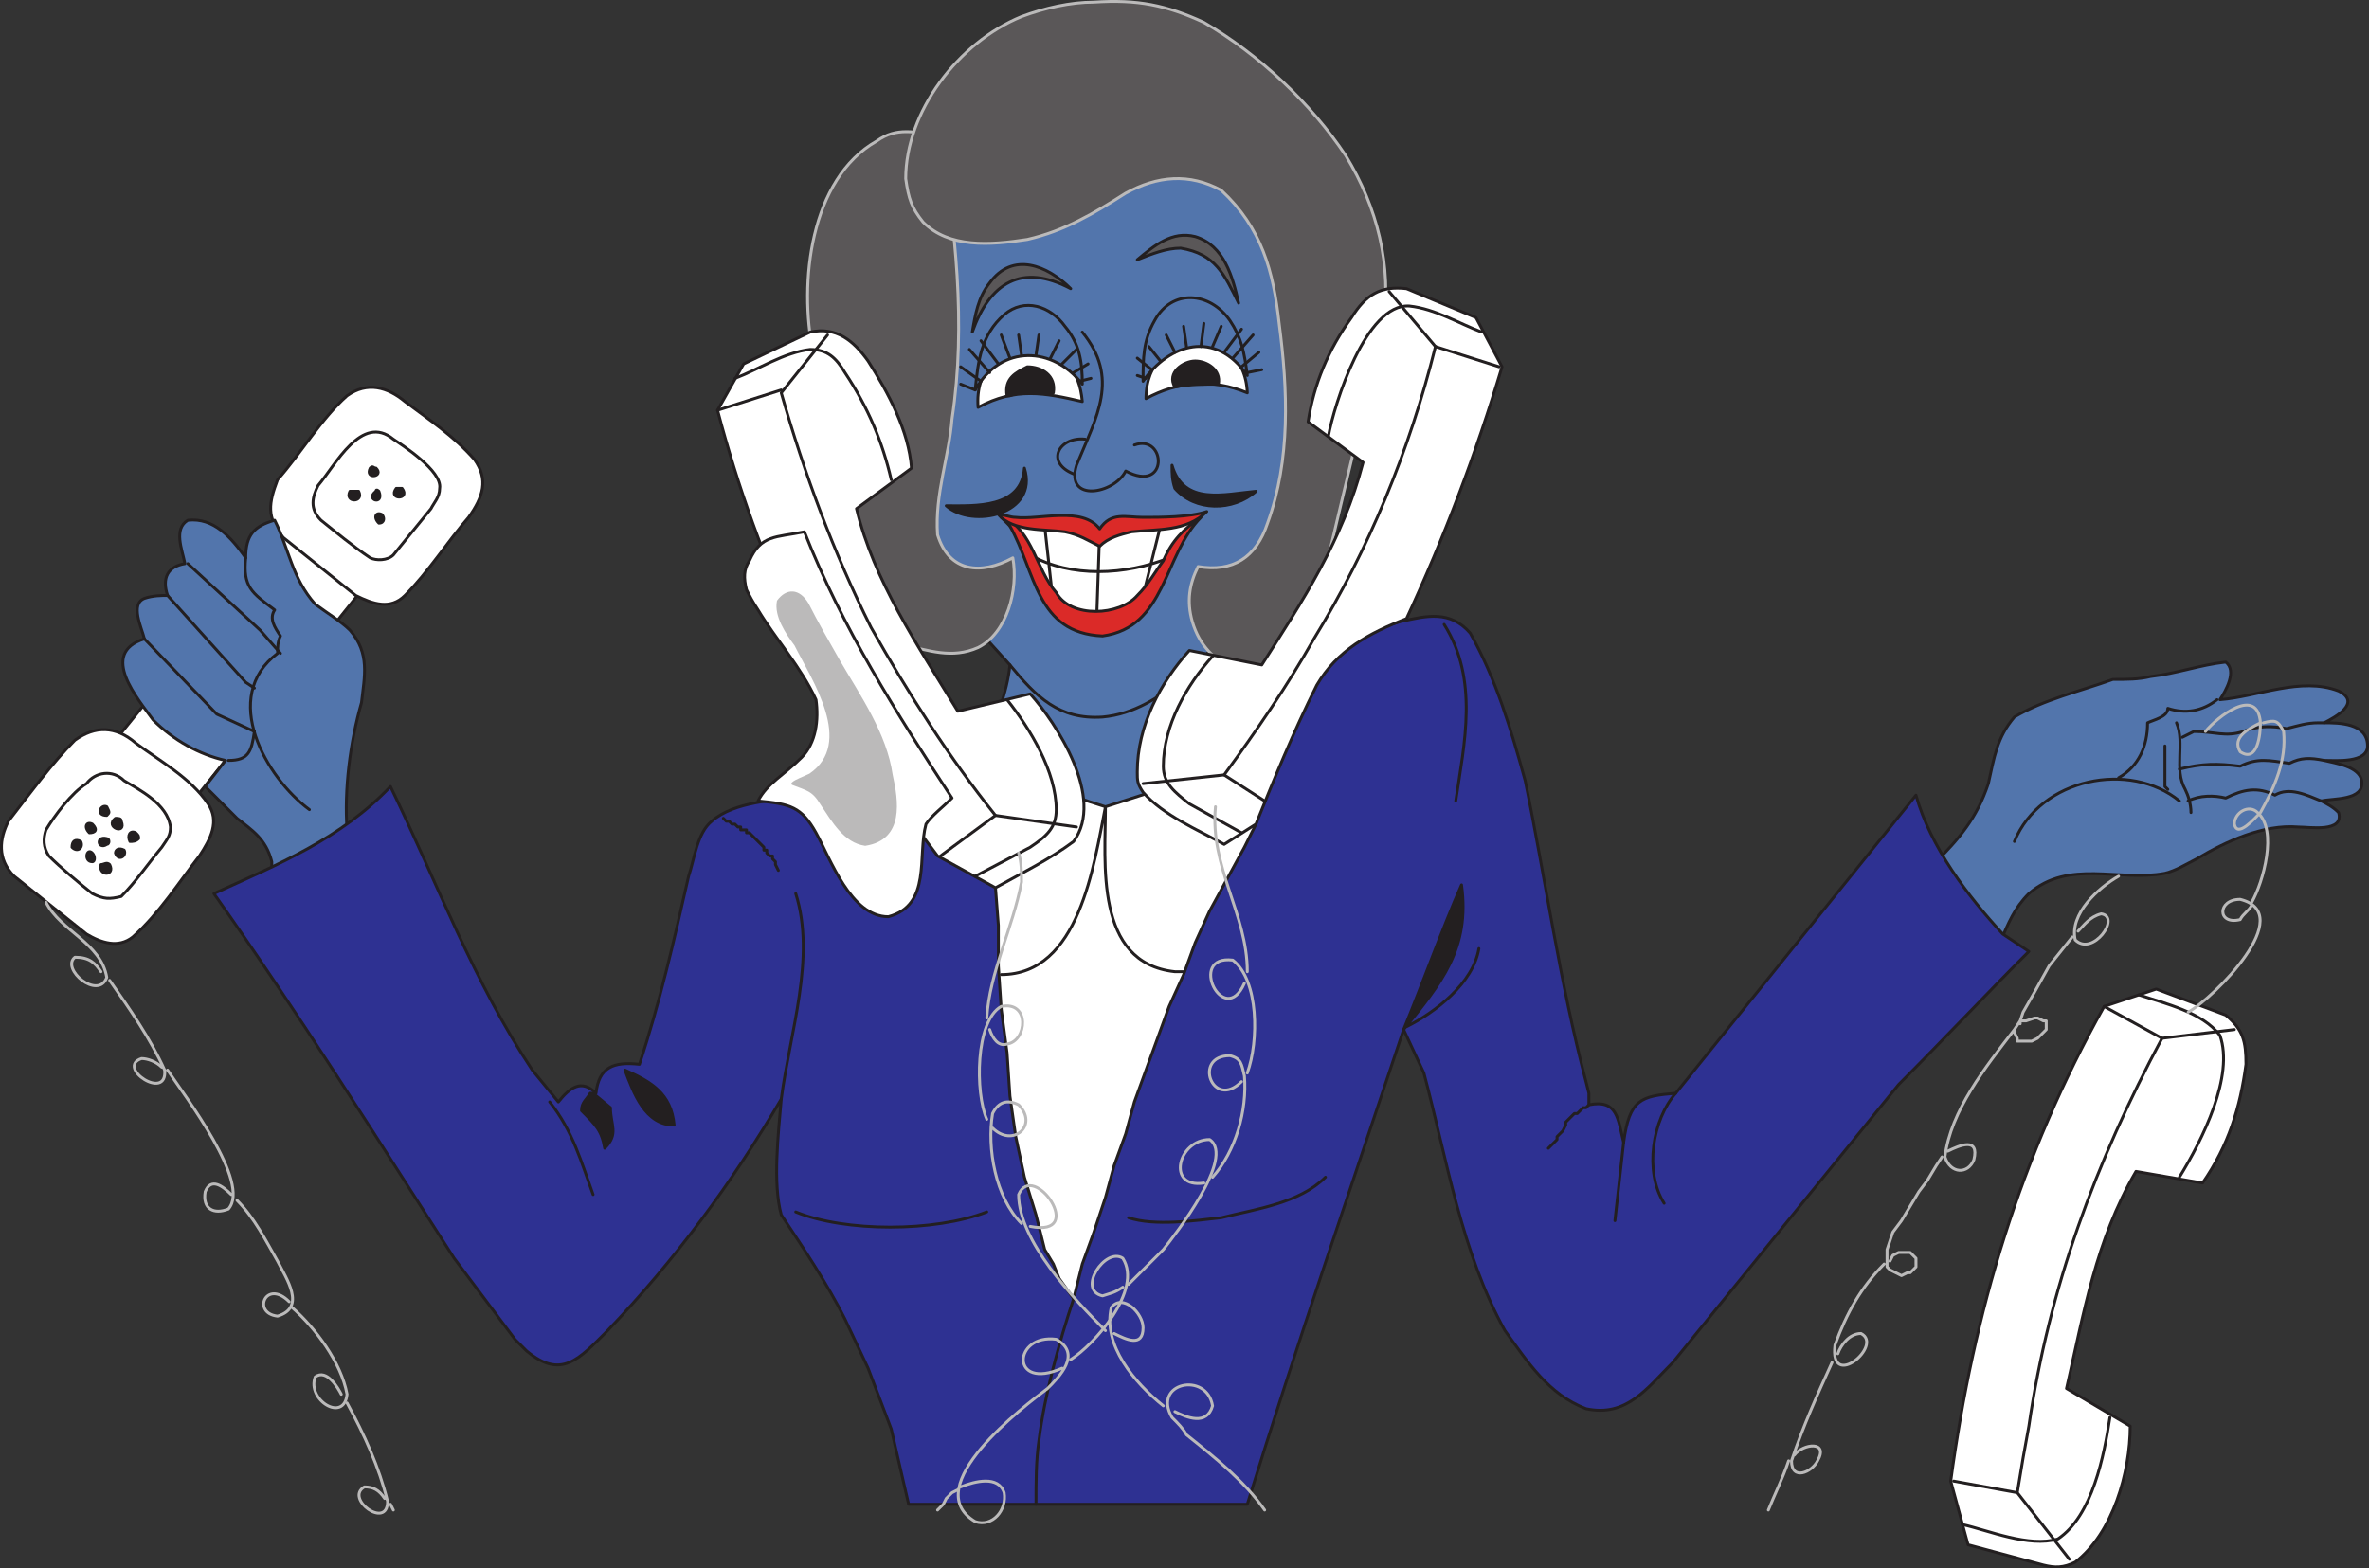 <svg xmlns="http://www.w3.org/2000/svg" width="613.789" height="406.419"><rect width="100%" height="100%" fill="#333333" stroke="none"/><path fill="#fff" fill-rule="evenodd" d="m80.914 128.808 19.5 15.75-60 75-20.25-15.75 60.75-75"/><path fill="none" stroke="#231f20" stroke-linecap="round" stroke-linejoin="round" stroke-miterlimit="10" stroke-width=".75" d="m80.914 128.808 19.5 15.75-60 75-20.25-15.75zm0 0"/><path fill="#fff" fill-rule="evenodd" d="M35.164 192.558c6 4.5 14.25 9 18.75 15.75 3 4.5.75 9-2.25 13.5-5.25 6.75-10.5 15-17.25 21-3.75 3-8.25 1.5-12-.75l-18.75-15c-4.5-4.5-3.75-9.75-1.5-14.25 5.25-6.75 11.25-15 17.25-21 5.25-3.75 10.5-3.75 15.75.75"/><path fill="none" stroke="#231f20" stroke-linecap="round" stroke-linejoin="round" stroke-miterlimit="10" stroke-width=".75" d="M35.164 192.558c6 4.5 14.25 9 18.75 15.75 3 4.5.75 9-2.25 13.5-5.25 6.75-10.5 15-17.25 21-3.75 3-8.25 1.5-12-.75l-18.75-15c-4.5-4.5-3.75-9.75-1.5-14.25 5.25-6.75 11.25-15 17.25-21 5.25-3.75 10.5-3.75 15.75.75zm0 0"/><path fill="#fff" fill-rule="evenodd" d="M104.914 104.058c6 4.5 12.75 9 18 15 3.75 5.25 2.25 9.75-1.5 15-5.25 6-10.5 14.25-16.5 20.25-3.75 3.75-8.25 2.25-12.75 0l-18.75-15c-4.5-5.25-3.75-9-1.5-15 6-6.75 11.25-15.75 18-21.75 5.25-3.75 10.5-2.25 15 1.5"/><path fill="none" stroke="#231f20" stroke-linecap="round" stroke-linejoin="round" stroke-miterlimit="10" stroke-width=".75" d="M104.914 104.058c6 4.5 12.75 9 18 15 3.75 5.25 2.25 9.75-1.5 15-5.25 6-10.5 14.25-16.5 20.25-3.75 3.75-8.25 2.25-12.75 0l-18.75-15c-4.5-5.25-3.75-9-1.5-15 6-6.75 11.25-15.75 18-21.75 5.25-3.75 10.5-2.25 15 1.5zm0 0"/><path fill="#fff" fill-rule="evenodd" d="M101.914 113.808c2.25 1.5 12.75 8.25 12 12.75 0 2.25-1.5 3.75-2.25 5.25-3 3.75-6.75 8.25-9.75 12-1.5 1.5-4.5 1.5-6 .75-4.5-3-9-6.75-12.75-9.75-3-3-2.25-6-.75-9 4.5-5.25 11.25-18.75 19.5-12"/><path fill="none" stroke="#231f20" stroke-linecap="round" stroke-linejoin="round" stroke-miterlimit="10" stroke-width=".75" d="M101.914 113.808c2.25 1.5 12.75 8.25 12 12.75 0 2.25-1.5 3.75-2.25 5.25-3 3.75-6.75 8.25-9.75 12-1.5 1.5-4.5 1.5-6 .75-4.5-3-9-6.75-12.75-9.75-3-3-2.25-6-.75-9 4.5-5.25 11.25-18.75 19.5-12zm0 0"/><path fill="#fff" fill-rule="evenodd" d="M32.164 202.308c3.75 2.25 11.25 6 12 12 0 2.25-.75 3-2.25 5.25-3.75 4.5-6.75 9-10.5 12.75-3 .75-4.5.75-7.5-.75-3.75-3-8.25-6.75-11.25-9.75-1.5-2.25-1.5-4.5-.75-6.75 2.25-3.75 6.75-9.75 10.5-12 2.25-3 6.75-3.75 9.75-.75"/><path fill="none" stroke="#231f20" stroke-linecap="round" stroke-linejoin="round" stroke-miterlimit="10" stroke-width=".75" d="M32.164 202.308c3.75 2.25 11.25 6 12 12 0 2.25-.75 3-2.25 5.25-3.75 4.5-6.75 9-10.5 12.75-3 .75-4.5.75-7.5-.75-3.75-3-8.25-6.75-11.25-9.75-1.5-2.25-1.5-4.5-.75-6.75 2.25-3.75 6.75-9.75 10.5-12 2.25-3 6.75-3.75 9.75-.75zm0 0"/><path fill="#231f20" fill-rule="evenodd" d="M27.664 209.058c.75 1.5.75 1.5 0 2.25-3 0-1.5-3 0-2.25"/><path fill="none" stroke="#231f20" stroke-linecap="round" stroke-linejoin="round" stroke-miterlimit="10" stroke-width=".75" d="M27.664 209.058c.75 1.5.75 1.5 0 2.25-3 0-1.5-3 0-2.25zm0 0"/><path fill="#231f20" fill-rule="evenodd" d="M28.414 224.058c1.5 3-3 3-2.25 0 .75 0 1.5-.75 2.25 0"/><path fill="none" stroke="#231f20" stroke-linecap="round" stroke-linejoin="round" stroke-miterlimit="10" stroke-width=".75" d="M28.414 224.058c1.5 3-3 3-2.25 0 .75 0 1.5-.75 2.25 0zm0 0"/><path fill="#231f20" fill-rule="evenodd" d="M20.914 218.058c.75 1.5-.75 3-2.25 1.5 0-1.5.75-2.25 2.25-1.5"/><path fill="none" stroke="#231f20" stroke-linecap="round" stroke-linejoin="round" stroke-miterlimit="10" stroke-width=".75" d="M20.914 218.058c.75 1.5-.75 3-2.25 1.5 0-1.5.75-2.25 2.25-1.5zm0 0"/><path fill="#231f20" fill-rule="evenodd" d="M23.914 221.058c.75.75.75 2.25 0 2.25-2.25 0-1.5-3.75 0-2.25"/><path fill="none" stroke="#231f20" stroke-linecap="round" stroke-linejoin="round" stroke-miterlimit="10" stroke-width=".75" d="M23.914 221.058c.75.75.75 2.25 0 2.25-2.25 0-1.5-3.75 0-2.25zm0 0"/><path fill="#231f20" fill-rule="evenodd" d="M27.664 217.308c.75 0 .75 1.5 0 1.5-2.25 1.5-3-2.25 0-1.5"/><path fill="none" stroke="#231f20" stroke-linecap="round" stroke-linejoin="round" stroke-miterlimit="10" stroke-width=".75" d="M27.664 217.308c.75 0 .75 1.5 0 1.5-2.25 1.5-3-2.25 0-1.5zm0 0"/><path fill="#231f20" fill-rule="evenodd" d="M31.414 212.808c1.5 3.75-4.5 1.5-1.5-.75.75 0 1.5 0 1.5.75"/><path fill="none" stroke="#231f20" stroke-linecap="round" stroke-linejoin="round" stroke-miterlimit="10" stroke-width=".75" d="M31.414 212.808c1.5 3.75-4.5 1.5-1.5-.75.75 0 1.5 0 1.5.75zm0 0"/><path fill="#231f20" fill-rule="evenodd" d="M35.164 215.808c.75.75.75.75.75 1.5-.75.75-1.5.75-2.25.75-.75-1.5 0-3 1.5-2.25"/><path fill="none" stroke="#231f20" stroke-linecap="round" stroke-linejoin="round" stroke-miterlimit="10" stroke-width=".75" d="M35.164 215.808c.75.75.75.75.75 1.5-.75.75-1.5.75-2.25.75-.75-1.5 0-3 1.5-2.25zm0 0"/><path fill="#231f20" fill-rule="evenodd" d="M32.164 220.308c.75 1.5-1.5 3-2.25.75 0-.75.75-1.5 2.25-.75"/><path fill="none" stroke="#231f20" stroke-linecap="round" stroke-linejoin="round" stroke-miterlimit="10" stroke-width=".75" d="M32.164 220.308c.75 1.5-1.5 3-2.25.75 0-.75.75-1.5 2.25-.75zm0 0"/><path fill="#231f20" fill-rule="evenodd" d="M23.914 213.558c1.5 1.5.75 2.25-.75 2.25-1.5-1.5-.75-3 .75-2.25"/><path fill="none" stroke="#231f20" stroke-linecap="round" stroke-linejoin="round" stroke-miterlimit="10" stroke-width=".75" d="M23.914 213.558c1.5 1.5.75 2.25-.75 2.25-1.5-1.5-.75-3 .75-2.25zm0 0"/><path fill="#231f20" fill-rule="evenodd" d="M97.414 121.308c2.25 2.25-3 3-1.5 0 .75-.75.75 0 1.5 0"/><path fill="none" stroke="#231f20" stroke-linecap="round" stroke-linejoin="round" stroke-miterlimit="10" stroke-width=".75" d="M97.414 121.308c2.25 2.25-3 3-1.5 0 .75-.75.75 0 1.5 0zm0 0"/><path fill="#231f20" fill-rule="evenodd" d="M104.164 126.558c2.25 3-3.75 3-1.5 0h1.5"/><path fill="none" stroke="#231f20" stroke-linecap="round" stroke-linejoin="round" stroke-miterlimit="10" stroke-width=".75" d="M104.164 126.558c2.25 3-3.75 3-1.5 0h1.5zm0 0"/><path fill="#231f20" fill-rule="evenodd" d="M92.914 127.308c1.5 3-3.75 3-2.25 0h2.25"/><path fill="none" stroke="#231f20" stroke-linecap="round" stroke-linejoin="round" stroke-miterlimit="10" stroke-width=".75" d="M92.914 127.308c1.5 3-3.75 3-2.25 0h2.25zm0 0"/><path fill="#231f20" fill-rule="evenodd" d="M98.914 133.308c.75.75.75 2.25-.75 2.25-1.5-1.5-.75-3 .75-2.25"/><path fill="none" stroke="#231f20" stroke-linecap="round" stroke-linejoin="round" stroke-miterlimit="10" stroke-width=".75" d="M98.914 133.308c.75.75.75 2.25-.75 2.25-1.5-1.5-.75-3 .75-2.25zm0 0"/><path fill="#231f20" fill-rule="evenodd" d="M98.164 127.308c1.5 3.75-3.75 2.25-.75 0 0-.75.75 0 .75 0"/><path fill="none" stroke="#231f20" stroke-linecap="round" stroke-linejoin="round" stroke-miterlimit="10" stroke-width=".75" d="M98.164 127.308c1.5 3.75-3.75 2.25-.75 0 0-.75.75 0 .75 0zm0 0"/><path fill="#5275ac" fill-rule="evenodd" d="m500.914 224.058 17.25 20.25c2.25-5.25 3.75-9 7.5-12.75 10.5-9 23.25-3 35.25-5.25 3-.75 5.25-2.25 8.25-3.75 7.5-4.5 17.25-9 26.25-8.25 3 0 12 1.5 10.5-3.75-1.5-1.5-3-2.25-4.5-3 3-.75 11.25 0 10.5-5.25-.75-3.75-6.75-4.5-9.75-5.25 3 0 11.25.75 11.25-3.75 0-6-7.5-6-11.25-6 3-1.5 9.75-5.25 3.75-8.25-9.75-3.75-21 1.5-30.75 2.25 1.5-2.25 4.5-7.5 1.5-9.75-6.75.75-12.75 3-19.5 3.75-3 .75-6 .75-9.75.75-8.25 3-18 5.25-25.5 9.75-4.5 5.25-5.25 10.5-6.75 17.25-3 9-7.5 14.25-14.25 21"/><path fill="none" stroke="#231f20" stroke-linecap="round" stroke-linejoin="round" stroke-miterlimit="10" stroke-width=".75" d="m500.914 224.058 17.25 20.25c2.25-5.25 3.75-9 7.5-12.75 10.5-9 23.25-3 35.25-5.25 3-.75 5.25-2.25 8.25-3.75 7.5-4.5 17.25-9 26.25-8.25 3 0 12 1.5 10.5-3.75-1.5-1.5-3-2.25-4.5-3 3-.75 11.25 0 10.5-5.25-.75-3.75-6.75-4.5-9.75-5.25 3 0 11.25.75 11.25-3.75 0-6-7.5-6-11.25-6 3-1.5 9.75-5.25 3.75-8.25-9.75-3.75-21 1.5-30.75 2.25 1.5-2.25 4.5-7.5 1.5-9.75-6.75.75-12.75 3-19.5 3.75-3 .75-6 .75-9.75.75-8.25 3-18 5.25-25.5 9.75-4.5 5.25-5.25 10.5-6.75 17.25-3 9-7.5 14.25-14.25 21zm0 0"/><path fill="none" stroke="#231f20" stroke-linecap="round" stroke-linejoin="round" stroke-miterlimit="10" stroke-width=".75" d="M602.164 187.308h-1.5c-3 0-5.25.75-8.25 1.5-3.75-.75-7.5-.75-11.25.75-4.5 1.5-7.5 0-12.75 0l-3 1.5m36.75 6c-3.75-.75-6-.75-9 .75-5.25-.75-8.25-1.5-12.75.75-6-.75-9.75-.75-15.75.75m36.75 8.25c-3.75-1.5-8.25-3.75-12-1.5-4.5-2.25-8.25-1.5-12.75.75-3-.75-6.75-.75-9.75.75m7.5-26.25c-3.75 3-8.25 3.75-12.75 2.25 0 2.25-3.75 3-5.25 3.75 0 6-2.25 11.25-7.5 14.25"/><path fill="none" stroke="#231f20" stroke-linecap="round" stroke-linejoin="round" stroke-miterlimit="10" stroke-width=".75" d="M563.914 187.308c2.25 5.25-.75 12 2.25 17.25.75 1.5 1.5 3.75 1.5 6m-6.75-17.25v10.5l.75.75m-39.75 13.5c6.75-16.5 30-21 42.75-10.5"/><path fill="#5275ac" fill-rule="evenodd" d="M70.414 223.308v4.5l19.5-12.75c-.75-10.5.75-22.5 3.75-33 .75-6.75 2.25-12.75-3-18.75-2.25-2.25-6-4.5-9-6.75-6-6.75-6.75-14.25-10.5-21.75-5.25 1.5-7.5 3.75-7.5 9.75-3.75-5.25-8.25-10.5-15-9.75-3.75 2.25-1.5 7.5-.75 11.25-4.5.75-6 3.75-4.5 8.25-1.5 0-3.75 0-6 .75-3.75 1.5-.75 7.5 0 10.5-12 3.75-1.5 15.75 2.25 21 5.25 5.25 12 9 18.75 10.5l-5.25 6.75 8.25 8.25c3.75 3 7.5 5.25 9 11.25"/><path fill="none" stroke="#231f20" stroke-linecap="round" stroke-linejoin="round" stroke-miterlimit="10" stroke-width=".75" d="M70.414 223.308v4.5l19.5-12.75c-.75-10.5.75-22.5 3.75-33 .75-6.75 2.25-12.75-3-18.75-2.25-2.25-6-4.5-9-6.75-6-6.75-6.75-14.25-10.5-21.75-5.25 1.5-7.5 3.75-7.5 9.75-3.75-5.25-8.25-10.5-15-9.75-3.75 2.25-1.5 7.5-.75 11.25-4.5.75-6 3.75-4.5 8.25-1.5 0-3.75 0-6 .75-3.75 1.5-.75 7.5 0 10.5-12 3.75-1.5 15.75 2.25 21 5.25 5.25 12 9 18.75 10.5l-5.25 6.75 8.25 8.25c3.75 3 7.5 5.25 9 11.25zm0 0"/><path fill="none" stroke="#231f20" stroke-linecap="round" stroke-linejoin="round" stroke-miterlimit="10" stroke-width=".75" d="m37.414 165.558 18.75 19.5 9.75 4.5m-22.5-35.25 20.25 22.5 2.25 1.5m-17.25-32.25 18.75 17.25 5.25 6"/><path fill="none" stroke="#231f20" stroke-linecap="round" stroke-linejoin="round" stroke-miterlimit="10" stroke-width=".75" d="M63.664 144.558c-.75 7.5 1.5 9 7.5 13.5-1.5 2.25 0 4.5 1.5 6.75-.75 1.5-.75 3-.75 4.5-15 11.25-3 32.25 8.25 40.5"/><path fill="none" stroke="#231f20" stroke-linecap="round" stroke-linejoin="round" stroke-miterlimit="10" stroke-width=".75" d="M59.164 197.058c5.25 0 6-2.25 6.75-7.5"/><path fill="#2e3192" fill-rule="evenodd" d="M362.914 161.058c6.75-1.5 12.75-3 18 3 6.75 12 10.5 24.75 14.25 38.25 5.25 25.5 9 52.5 15.75 78l.75 3v3c7.5-1.5 7.5 3.75 9 9.75 1.5-11.25 4.5-12 13.5-12.75l62.25-77.25c3.75 13.5 13.5 26.25 22.5 36l6.75 4.5c-11.25 11.25-22.5 23.25-33.75 34.5l-58.5 72c-6.75 6.75-12 14.25-22.5 12-9.75-3.75-15-12-21-20.25-11.25-20.25-15-44.25-21-66.75l-5.25-11.25c-13.5 40.5-27.75 81.75-40.5 123h-87.75l-4.5-19.5-6-15.75-6-12.75c-4.5-9-10.5-18-16.5-27-2.25-8.25-.75-21 0-30-12.75 21.75-27.75 42-45 60-7.5 7.5-12 12.75-21 5.25l-3-3-15.75-21c-20.25-31.5-40.5-63.75-62.25-94.5 16.5-7.5 33-14.25 45.75-27.75 12 24.75 21.75 51 36.75 73.5l6.75 8.25c3-3.75 6-6 9.75-2.25.75-6.75 4.5-8.25 11.25-7.5 5.25-15.75 9-32.25 12.75-48.75 1.5-4.5 2.25-11.25 6-14.25 6-5.25 16.5-5.25 24-6.75l154.5-45"/><path fill="none" stroke="#231f20" stroke-linecap="round" stroke-linejoin="round" stroke-miterlimit="10" stroke-width=".75" d="M362.914 161.058c6.75-1.5 12.75-3 18 3 6.75 12 10.5 24.75 14.25 38.25 5.25 25.5 9 52.5 15.75 78l.75 3v3c7.5-1.5 7.5 3.75 9 9.75 1.5-11.25 4.5-12 13.5-12.75l62.25-77.25c3.75 13.5 13.5 26.25 22.5 36l6.75 4.5c-11.25 11.25-22.5 23.25-33.75 34.5l-58.5 72c-6.75 6.75-12 14.25-22.5 12-9.75-3.75-15-12-21-20.25-11.25-20.25-15-44.25-21-66.75l-5.25-11.25c-13.5 40.5-27.75 81.75-40.5 123h-87.75l-4.5-19.5-6-15.75-6-12.75c-4.5-9-10.5-18-16.5-27-2.25-8.25-.75-21 0-30-12.75 21.75-27.75 42-45 60-7.5 7.5-12 12.75-21 5.25l-3-3-15.75-21c-20.25-31.5-40.5-63.75-62.25-94.5 16.5-7.5 33-14.25 45.75-27.75 12 24.75 21.75 51 36.75 73.5l6.75 8.25c3-3.75 6-6 9.75-2.25.75-6.75 4.5-8.25 11.25-7.5 5.25-15.75 9-32.25 12.75-48.75 1.5-4.5 2.25-11.25 6-14.25 6-5.25 16.5-5.25 24-6.75zm0 0"/><path fill="#fff" fill-rule="evenodd" d="M260.164 203.058h68.25l-3 10.5-3 6-9 16.5-3.75 8.25-3 8.25-3.75 8.25-9 24.75-2.25 8.25-3 8.25-2.25 8.25-3 9-3 8.25-2.25 9-3.75-5.25-1.5-3.75-2.25-3.75-2.25-9-3-9.75-2.25-10.5-1.5-10.5-.75-11.25-1.5-11.25-.75-11.25v-10.5l-.75-9.75v-8.25l1.5-10.5.75-8.25"/><path fill="none" stroke="#231f20" stroke-linecap="round" stroke-linejoin="round" stroke-miterlimit="10" stroke-width=".75" d="M260.164 203.058h68.25l-3 10.5-3 6-9 16.5-3.75 8.25-3 8.25-3.75 8.25-9 24.75-2.25 8.25-3 8.25-2.25 8.25-3 9-3 8.25-2.25 9-3.75-5.25-1.5-3.75-2.25-3.75-2.25-9-3-9.75-2.25-10.5-1.5-10.5-.75-11.25-1.5-11.25-.75-11.25v-10.5l-.75-9.75v-8.25l1.5-10.5zm0 0"/><path fill="none" stroke="#231f20" stroke-linecap="round" stroke-linejoin="round" stroke-miterlimit="10" stroke-width=".75" d="M259.414 252.558c20.25 0 24-28.5 27-43.5 0 14.25-3 40.5 18 42.75h2.25m-164.25 33.75c6 7.5 8.25 15.75 11.25 24"/><path fill="#231f20" fill-rule="evenodd" d="m153.664 283.308 4.5 3.75c0 4.5 2.25 6.75-1.5 10.5-.75-4.5-2.25-6-6-9.75 0-2.25 1.5-3 2.25-4.5h.75"/><path fill="none" stroke="#231f20" stroke-linecap="round" stroke-linejoin="round" stroke-miterlimit="10" stroke-width=".75" d="m153.664 283.308 4.5 3.75c0 4.5 2.25 6.75-1.5 10.5-.75-4.5-2.25-6-6-9.75 0-2.25 1.5-3 2.25-4.5zm0 0"/><path fill="#231f20" fill-rule="evenodd" d="M161.914 277.308c6.75 3 12 6 12.75 14.25-7.5 0-10.5-8.25-12.75-14.25"/><path fill="none" stroke="#231f20" stroke-linecap="round" stroke-linejoin="round" stroke-miterlimit="10" stroke-width=".75" d="M161.914 277.308c6.75 3 12 6 12.75 14.25-7.5 0-10.5-8.25-12.75-14.25zm249.75 9-.75.75h-.75l-1.5 1.5h-.75l-2.25 2.25v.75l-.75 1.5-1.5 1.5v.75l-2.25 2.25m33-14.25c-6 6.75-8.25 20.25-3 28.5"/><path fill="#231f20" fill-rule="evenodd" d="M363.664 266.808c5.25-12.75 9.75-25.5 15-37.5 2.25 16.5-5.25 25.5-15 37.5"/><path fill="none" stroke="#231f20" stroke-linecap="round" stroke-linejoin="round" stroke-miterlimit="10" stroke-width=".75" d="M363.664 266.808c5.25-12.75 9.75-25.5 15-37.5 2.25 16.5-5.25 25.5-15 37.5zm.75-.75c7.5-3.75 17.25-11.25 18.75-20.25m-180.75 39c2.25-17.25 9-36.75 3.75-53.25m168-69.75c9 14.25 5.25 30.75 3 45.75m-189.75 4.5.75.75h.75l.75.75h.75l.75.75h.75v.75h1.5v.75h.75l3.75 3.75v.75h.75v.75l.75.75h.75v.75l.75.75v.75l.75 1.5m4.5 88.5c12.75 5.25 36 5.25 49.5 0m36.75 1.5c6.75 2.25 17.25.75 24 0 9-2.25 20.25-3.75 27-10.5m-65.25 31.5c-3.75 11.25-7.5 24.75-9 36.75-.75 5.25-.75 10.5-.75 16.5"/><path fill="#5275ac" fill-rule="evenodd" d="M261.664 172.308c-.75 7.5-3.75 14.25-6.75 21.75 9 7.5 19.5 11.25 31.5 15l18.75-6 6.75-2.25-3.75-8.25c-1.5-6-1.5-11.25-1.5-16.5 7.5-8.25 15.75-17.25 24-25.5l12.75-33.75-11.25-66-15-15.75-75.75 21-5.25 64.5 3.75 27.75 21.75 24"/><path fill="none" stroke="#231f20" stroke-linecap="round" stroke-linejoin="round" stroke-miterlimit="10" stroke-width=".75" d="M261.664 172.308c-.75 7.5-3.75 14.25-6.75 21.75 9 7.5 19.5 11.25 31.5 15l18.75-6 6.75-2.25-3.75-8.25c-1.5-6-1.5-11.25-1.5-16.5 7.5-8.25 15.75-17.25 24-25.5l12.75-33.75-11.25-66-15-15.75-75.75 21-5.25 64.5 3.75 27.75zm0 0"/><path fill="none" stroke="#231f20" stroke-linecap="round" stroke-linejoin="round" stroke-miterlimit="10" stroke-width=".75" d="M261.664 172.308c6.75 8.25 12.75 14.25 24 13.5 8.25-.75 15-5.25 20.25-9.75"/><path fill="#5a5758" fill-rule="evenodd" d="M243.664 35.058c-6.75-.75-11.25-2.25-16.5 1.5-17.25 9.75-20.25 36.75-16.5 54.75 1.5 4.5 3.75 8.25 6.75 12.75l3 11.25-3.75 20.25 17.25 31.5c6.75 1.5 12.75 3.75 19.5.75 7.5-3.75 10.5-15 9-23.25-8.25 4.5-16.5 3.75-19.5-6-.75-10.5 3-20.25 3.75-30 3.75-24.75.75-49.5-3-73.5"/><path fill="none" stroke="#bbbaba" stroke-linecap="round" stroke-linejoin="round" stroke-miterlimit="10" stroke-width=".75" d="M243.664 35.058c-6.75-.75-11.25-2.25-16.5 1.5-17.25 9.75-20.25 36.75-16.5 54.75 1.5 4.5 3.75 8.25 6.75 12.75l3 11.25-3.75 20.25 17.25 31.5c6.75 1.5 12.75 3.75 19.5.75 7.5-3.75 10.5-15 9-23.25-8.25 4.5-16.5 3.75-19.5-6-.75-10.5 3-20.25 3.75-30 3.75-24.75.75-49.5-3-73.5zm0 0"/><path fill="#5a5758" fill-rule="evenodd" d="M264.664 4.308c6-2.25 12.75-3.75 18.75-3.75 11.25-.75 18.75.75 28.5 5.25 14.25 8.25 27.75 21 36.75 34.5 8.25 13.5 12 28.5 9.75 44.25l-22.5 94.5c-11.25-3.75-23.25-5.25-27-18-1.5-5.25-.75-9.75 1.5-14.25 9 1.5 15-2.25 18-11.25 6-16.5 5.25-34.5 3-51.75-1.5-13.5-4.5-24.75-15-34.5-8.25-4.5-16.5-3.75-24.75.75-8.25 5.25-15.75 9.75-25.5 12-9.75 1.5-20.25 2.25-27-4.5-3-3.75-3.75-6-4.5-11.25 0-17.25 13.5-35.25 30-42"/><path fill="none" stroke="#bbbaba" stroke-linecap="round" stroke-linejoin="round" stroke-miterlimit="10" stroke-width=".75" d="M264.664 4.308c6-2.25 12.75-3.75 18.75-3.75 11.25-.75 18.75.75 28.5 5.25 14.25 8.25 27.75 21 36.75 34.5 8.25 13.5 12 28.5 9.75 44.25l-22.5 94.5c-11.25-3.75-23.25-5.25-27-18-1.5-5.25-.75-9.75 1.5-14.25 9 1.5 15-2.25 18-11.25 6-16.5 5.25-34.5 3-51.75-1.5-13.5-4.5-24.75-15-34.5-8.25-4.5-16.5-3.75-24.75.75-8.25 5.25-15.75 9.75-25.5 12-9.75 1.5-20.25 2.25-27-4.5-3-3.75-3.75-6-4.5-11.25 0-17.25 13.5-35.25 30-42zm0 0"/><path fill="#fff" fill-rule="evenodd" d="m221.914 131.808 14.25-10.5c-.75-9.75-6-19.5-11.25-27.75-3.75-5.25-8.25-9-15-7.5l-17.25 8.25-6.75 12c10.5 39.75 27.75 77.25 52.5 109.5l4.5 6 15 8.25c6.75-3.75 14.25-7.5 20.25-12 8.25-11.25-4.5-30.75-11.25-38.25l-18.75 4.5c-10.5-17.25-21.75-33.75-26.25-52.5"/><path fill="none" stroke="#231f20" stroke-linecap="round" stroke-linejoin="round" stroke-miterlimit="10" stroke-width=".75" d="m221.914 131.808 14.25-10.5c-.75-9.75-6-19.5-11.25-27.75-3.75-5.25-8.25-9-15-7.5l-17.25 8.25-6.75 12c10.5 39.75 27.75 77.25 52.5 109.5l4.5 6 15 8.25c6.75-3.75 14.25-7.5 20.25-12 8.25-11.25-4.5-30.75-11.25-38.25l-18.75 4.5c-10.5-17.25-21.75-33.75-26.25-52.5zm0 0"/><path fill="none" stroke="#231f20" stroke-linecap="round" stroke-linejoin="round" stroke-miterlimit="10" stroke-width=".75" d="m214.414 86.808-12 15c6 21 13.5 41.25 23.25 60.75 9.75 17.25 20.25 33.75 32.25 48.75l21 3"/><path fill="none" stroke="#231f20" stroke-linecap="round" stroke-linejoin="round" stroke-miterlimit="10" stroke-width=".75" d="M190.414 98.058c6-2.25 12.75-6.75 19.5-7.5 4.5 0 6.75 2.25 9 6 6 9 9.75 18 12 27.75m30 57c6 7.5 12.75 18.75 12.75 28.5 0 4.5-2.25 6.75-6.75 9.75l-14.25 7.5m-66.75-120.75 16.5-5.25m41.25 120.75 14.25-10.5"/><path fill="#fff" fill-rule="evenodd" d="m353.164 119.808-14.25-10.5c1.5-9.75 5.25-18.75 11.25-27 3.75-6 7.5-8.25 14.25-7.5l18 7.5 6.75 12.75c-6.75 22.5-15 44.25-24.75 65.25-9.75 3.75-18 8.25-23.25 17.25-6 12-11.25 24.75-15.75 36l-8.25 5.25c-6.75-3.75-15.75-7.5-21-13.5-1.5-2.25-1.5-3-1.5-5.25 0-12 6-23.25 13.5-31.5l18.75 3.75c10.5-16.5 21-32.25 26.25-52.5"/><path fill="none" stroke="#231f20" stroke-linecap="round" stroke-linejoin="round" stroke-miterlimit="10" stroke-width=".75" d="m353.164 119.808-14.25-10.5c1.5-9.75 5.25-18.75 11.25-27 3.75-6 7.5-8.25 14.25-7.5l18 7.5 6.75 12.75c-6.75 22.5-15 44.25-24.75 65.25-9.75 3.75-18 8.25-23.25 17.25-6 12-11.25 24.75-15.75 36l-8.25 5.25c-6.75-3.75-15.75-7.5-21-13.5-1.5-2.25-1.5-3-1.5-5.25 0-12 6-23.25 13.5-31.5l18.75 3.75c10.5-16.5 21-32.25 26.25-52.5zm0 0"/><path fill="none" stroke="#231f20" stroke-linecap="round" stroke-linejoin="round" stroke-miterlimit="10" stroke-width=".75" d="m359.914 75.558 12 14.25c-6.75 27-17.25 52.5-31.5 75.75-6.75 12-15 24-23.25 35.25l-21 2.25"/><path fill="none" stroke="#231f20" stroke-linecap="round" stroke-linejoin="round" stroke-miterlimit="10" stroke-width=".75" d="M383.914 86.058c-6-2.25-12-6-18.75-6.75-11.25-.75-19.5 25.5-21 33.75m-30 57c-6.75 7.5-12.75 18-12.75 28.5 0 4.5 3 6.75 6.75 9.75l13.5 7.5m66.75-120.75-16.5-5.25m-44.25 117.75-10.5-6.75"/><path fill="#fff" fill-rule="evenodd" d="M193.414 152.808c.75 1.5 1.5 3 3 5.25 4.5 7.5 11.25 15 15 23.25.75 5.25 0 11.25-3.75 15-4.5 4.5-9 6.75-11.25 11.25 8.25.75 11.25 1.5 15 8.25s9 21.75 18.75 21.75c11.25-3 7.5-15.75 9.75-24 1.5-2.25 4.5-4.5 6.75-6.75-14.25-21.75-28.5-44.25-38.25-69-7.5 1.5-11.25.75-14.25 7.5-1.5 2.25-1.5 4.5-.75 7.5"/><path fill="none" stroke="#231f20" stroke-linecap="round" stroke-linejoin="round" stroke-miterlimit="10" stroke-width=".75" d="M193.414 152.808c.75 1.5 1.5 3 3 5.25 4.5 7.5 11.25 15 15 23.25.75 5.25 0 11.25-3.75 15-4.5 4.5-9 6.75-11.25 11.25 8.25.75 11.25 1.5 15 8.25s9 21.75 18.75 21.75c11.25-3 7.5-15.75 9.75-24 1.5-2.25 4.5-4.5 6.75-6.75-14.25-21.75-28.5-44.25-38.25-69-7.5 1.5-11.25.75-14.25 7.5-1.5 2.25-1.5 4.5-.75 7.5zm0 0"/><path fill="#bbbaba" fill-rule="evenodd" d="M205.414 203.058c3.75 1.5 5.25 1.5 7.5 5.25 3 4.5 6 9.75 11.25 10.5 9.75-1.5 8.25-11.25 6.75-18-1.5-10.5-8.25-20.25-13.5-29.25-3-5.25-6-10.5-8.25-15-2.25-3.75-5.25-3.75-7.5-.75-.75 3.75 2.25 8.25 4.5 11.25 4.5 9 15.75 25.5 3.75 33.75-1.5.75-3.75 1.5-4.5 2.25"/><path fill="none" stroke="#bbbaba" stroke-linecap="round" stroke-linejoin="round" stroke-miterlimit="10" stroke-width=".75" d="M205.414 203.058c3.75 1.5 5.25 1.5 7.5 5.25 3 4.5 6 9.75 11.25 10.5 9.75-1.5 8.25-11.25 6.75-18-1.5-10.5-8.25-20.25-13.5-29.25-3-5.25-6-10.5-8.25-15-2.25-3.75-5.25-3.75-7.5-.75-.75 3.75 2.25 8.25 4.5 11.25 4.5 9 15.75 25.5 3.75 33.75-1.5.75-3.75 1.5-4.5 2.25zm0 0"/><path fill="#231f20" fill-rule="evenodd" d="M265.414 121.308c-.75 10.5-12.75 9.75-20.25 9.75 6.75 6 24 2.25 20.25-9.75"/><path fill="none" stroke="#231f20" stroke-linecap="round" stroke-linejoin="round" stroke-miterlimit="10" stroke-width=".75" d="M265.414 121.308c-.75 10.5-12.75 9.75-20.25 9.75 6.75 6 24 2.25 20.25-9.75zm0 0"/><path fill="#231f20" fill-rule="evenodd" d="M303.664 120.558c3 10.5 13.5 7.5 21.75 6.75-6 5.25-15.75 5.25-21-.75-.75-2.25-.75-3.75-.75-6"/><path fill="none" stroke="#231f20" stroke-linecap="round" stroke-linejoin="round" stroke-miterlimit="10" stroke-width=".75" d="M303.664 120.558c3 10.5 13.5 7.5 21.75 6.75-6 5.25-15.75 5.25-21-.75-.75-2.25-.75-3.75-.75-6zm0 0"/><path fill="#fff" fill-rule="evenodd" d="m259.414 134.058 12 3h3l3 .75h12.75l3.75-.75h3l7.5-1.5 3-.75 3.75-1.5-3 3-.75 1.5-1.5 1.5-3 6-2.25 2.25v1.5l-.75.75-1.5 2.25-4.5 4.5-1.5.75-2.25.75-1.5.75-2.25.75h-7.5l-2.25-.75-1.5-.75-3-3-3.75-7.5-.75-.75v-1.5l-.75-1.5-.75-.75-1.5-3-.75-.75-.75-1.5-3.75-3.75"/><path fill="none" stroke="#231f20" stroke-linecap="round" stroke-linejoin="round" stroke-miterlimit="10" stroke-width=".75" d="m259.414 134.058 12 3h3l3 .75h12.75l3.75-.75h3l7.5-1.5 3-.75 3.75-1.5-3 3-.75 1.5-1.5 1.5-3 6-2.25 2.25v1.5l-.75.75-1.5 2.25-4.5 4.5-1.5.75-2.25.75-1.5.75-2.25.75h-7.5l-2.25-.75-1.5-.75-3-3-3.75-7.5-.75-.75v-1.5l-.75-1.5-.75-.75-1.5-3-.75-.75-.75-1.5zm21-48c9.75 12 3.75 21.75-1.5 34.5-3 9.75 9.75 7.5 12.75 1.5 11.25 6 10.5-9.75 2.25-6.75"/><path fill="none" stroke="#231f20" stroke-linecap="round" stroke-linejoin="round" stroke-miterlimit="10" stroke-width=".75" d="M281.164 113.808c-6.75-.75-10.5 6-3 9"/><path fill="#5a5758" fill-rule="evenodd" d="M294.664 67.308c4.5-3.75 9-7.5 15-6 7.5 2.25 9.75 10.5 11.25 17.25-3.75-7.5-6-12.75-15-14.25-3.75 0-7.5 1.5-11.25 3"/><path fill="none" stroke="#231f20" stroke-linecap="round" stroke-linejoin="round" stroke-miterlimit="10" stroke-width=".75" d="M294.664 67.308c4.5-3.75 9-7.5 15-6 7.5 2.25 9.75 10.5 11.25 17.25-3.75-7.5-6-12.75-15-14.25-3.75 0-7.5 1.5-11.25 3zm0 0"/><path fill="#5a5758" fill-rule="evenodd" d="M277.414 74.808c-6-6-15-9.75-21-1.5-3 3.75-3.75 8.25-4.5 12.75 4.5-12.75 12.75-18 25.5-11.25"/><path fill="none" stroke="#231f20" stroke-linecap="round" stroke-linejoin="round" stroke-miterlimit="10" stroke-width=".75" d="M277.414 74.808c-6-6-15-9.75-21-1.5-3 3.75-3.75 8.25-4.5 12.75 4.5-12.75 12.75-18 25.5-11.25zm0 0"/><path fill="#fff" fill-rule="evenodd" d="M296.914 103.308c0-18.75 25.5-20.25 26.25-1.5-9-3.75-18-3-26.25 1.5"/><path fill="none" stroke="#231f20" stroke-linecap="round" stroke-linejoin="round" stroke-miterlimit="10" stroke-width=".75" d="M296.914 103.308c0-18.75 25.5-20.25 26.25-1.5-9-3.75-18-3-26.25 1.5zm0 0"/><path fill="#fff" fill-rule="evenodd" d="M280.414 104.058c-.75-8.25-4.5-12-12.75-13.5-9 0-15 5.25-14.25 15 9.75-5.25 17.25-3.75 27-1.5"/><path fill="none" stroke="#231f20" stroke-linecap="round" stroke-linejoin="round" stroke-miterlimit="10" stroke-width=".75" d="M280.414 104.058c-.75-8.25-4.5-12-12.75-13.5-9 0-15 5.25-14.25 15 9.75-5.25 17.25-3.75 27-1.5zm0 0"/><path fill="#231f20" fill-rule="evenodd" d="M309.664 93.558c3 0 6.75 2.25 6 6-3.75 0-7.5 0-11.25.75-2.25-3.75 2.25-6.75 5.25-6.75"/><path fill="none" stroke="#231f20" stroke-linecap="round" stroke-linejoin="round" stroke-miterlimit="10" stroke-width=".75" d="M309.664 93.558c3 0 6.75 2.25 6 6-3.75 0-7.5 0-11.25.75-2.25-3.75 2.25-6.75 5.25-6.75zm0 0"/><path fill="#231f20" fill-rule="evenodd" d="M266.164 95.058c-3 1.5-6 3-5.25 7.5h.75c3.75-1.5 7.5-.75 11.25-.75.75-4.5-3-6.75-6.75-6.75"/><path fill="none" stroke="#231f20" stroke-linecap="round" stroke-linejoin="round" stroke-miterlimit="10" stroke-width=".75" d="M266.164 95.058c-3 1.5-6 3-5.25 7.5h.75c3.75-1.5 7.5-.75 11.25-.75.75-4.5-3-6.75-6.75-6.75zm0 0"/><path fill="#5275ac" fill-rule="evenodd" d="M296.164 98.808c0-6 0-10.5 3-15.75 4.5-8.25 14.25-7.5 19.5 0 3 4.5 3.75 8.25 4.5 14.25-8.25-12-20.25-8.25-27 1.5"/><path fill="none" stroke="#231f20" stroke-linecap="round" stroke-linejoin="round" stroke-miterlimit="10" stroke-width=".75" d="M296.164 98.808c0-6 0-10.5 3-15.75 4.5-8.25 14.25-7.5 19.5 0 3 4.5 3.75 8.25 4.5 14.25-8.25-12-20.25-8.25-27 1.5zm0 0"/><path fill="#5275ac" fill-rule="evenodd" d="M280.414 99.558c0-6-.75-10.5-4.5-15-3.75-5.25-10.5-7.5-15.75-3-6 5.25-6.75 12-7.5 19.5 6.75-12 20.25-11.25 27.75-1.5"/><path fill="none" stroke="#231f20" stroke-linecap="round" stroke-linejoin="round" stroke-miterlimit="10" stroke-width=".75" d="M280.414 99.558c0-6-.75-10.5-4.5-15-3.75-5.25-10.5-7.5-15.75-3-6 5.25-6.75 12-7.5 19.5 6.75-12 20.25-11.25 27.75-1.5zm-9.75 36.75 2.25 20.25m27.75-20.25-4.5 18m-11.25-16.5-.75 21.75m-17.25-15.75c10.5 6 24.75 5.25 36 .75"/><path fill="#db2a28" fill-rule="evenodd" d="M261.664 136.308c6.75 12 6.75 27.75 24 28.5 16.5-2.25 15.75-21 25.5-30.75-4.5 3-7.5 6-9.75 11.25-2.25 3-3.75 6-6.75 9-4.5 5.25-17.25 6-21-.75-5.25-6-6-15.75-13.5-19.5l1.5 2.25"/><path fill="none" stroke="#231f20" stroke-linecap="round" stroke-linejoin="round" stroke-miterlimit="10" stroke-width=".75" d="M261.664 136.308c6.75 12 6.75 27.75 24 28.5 16.5-2.25 15.75-21 25.5-30.75-4.5 3-7.5 6-9.75 11.25-2.25 3-3.75 6-6.75 9-4.5 5.25-17.25 6-21-.75-5.25-6-6-15.75-13.5-19.5zm0 0"/><path fill="#db2a28" fill-rule="evenodd" d="M258.664 133.308c1.5 0 3 .75 4.5.75 6 .75 17.25-3 21.75 3 3-4.5 6.75-3 11.25-3s12 0 16.5-1.5c-5.25 5.25-12.75 4.5-19.5 5.25-3 .75-6 1.5-8.25 3.75-3-1.5-5.25-3-9-3.75-5.25-.75-13.5 0-17.25-4.5"/><path fill="none" stroke="#231f20" stroke-linecap="round" stroke-linejoin="round" stroke-miterlimit="10" stroke-width=".75" d="M258.664 133.308c1.5 0 3 .75 4.5.75 6 .75 17.25-3 21.75 3 3-4.5 6.75-3 11.25-3s12 0 16.5-1.5c-5.25 5.25-12.75 4.5-19.5 5.25-3 .75-6 1.5-8.25 3.75-3-1.5-5.25-3-9-3.75-5.25-.75-13.5 0-17.25-4.5zm-6-32.25-3.75-1.5m5.25-.75-5.25-3.75m7.5 1.5-5.25-6m7.5 3.75-4.5-6m7.5 4.5-2.25-6m5.25 5.25-.75-5.25m4.5 5.25.75-5.25m3 6 2.25-4.5m.75 6 3.75-3.75m-.75 6 3.75-2.25m-2.25 4.5 3-.75m40.5-1.5 3.75-.75m-5.25-.75 4.5-3.75m-6.75 1.5 5.25-6m-7.5 4.5 4.5-6m-7.5 4.5 2.25-5.25m-5.25 5.25.75-6m-4.5 6-.75-5.25m-2.25 6.75-2.25-4.5m-1.5 6.75-3-3.75m.75 6-3.75-3m2.25 5.25-2.25-.75"/><path fill="none" stroke="#bbbaba" stroke-linecap="round" stroke-linejoin="round" stroke-miterlimit="10" stroke-width=".75" d="M61.414 311.058c4.5 4.5 7.5 10.5 10.5 15.75 2.25 4.5 7.5 12 0 14.25-6.75-.75-3-9.75 3-3.75m-31.5-60c4.5 6.75 21.75 29.25 15.75 36-3.75 1.5-6.75 0-6-4.5 1.5-3.75 4.5-1.5 6.75.75m-31.5-55.5c5.25 7.5 10.5 15 14.25 23.25.75 8.25-12.75-.75-6-3 1.5 0 3.75.75 5.25 2.25m-30-42.75c3.75 7.5 14.25 10.5 15.75 19.5-2.25 6-12-2.25-8.25-5.25 3.75 0 5.25 1.5 6.75 3.75m75 138 .75 1.5m-12-27.75c4.5 8.25 8.25 16.5 10.5 25.5 0 7.5-11.25-.75-6-3.75 2.25 0 3.75.75 5.25 3"/><path fill="none" stroke="#bbbaba" stroke-linecap="round" stroke-linejoin="round" stroke-miterlimit="10" stroke-width=".75" d="M75.664 338.808c6 5.25 12.75 14.25 14.25 22.5-.75 7.5-10.5 1.5-8.25-4.5 3-2.25 6 3 6.75 4.5"/><path fill="#fff" fill-rule="evenodd" d="m553.414 303.558 17.25 3c6.75-9.75 9.75-19.5 11.25-30.75 0-6-.75-9-5.25-12.75l-18-6.75-13.5 4.5c-21.75 39-33.75 78.75-39.75 123l4.5 16.5 19.5 5.25c3 .75 5.25.75 8.25-.75 9.75-7.5 14.25-23.25 14.25-35.25l-16.5-9.75c4.5-19.5 7.5-38.25 18-56.25"/><path fill="none" stroke="#231f20" stroke-linecap="round" stroke-linejoin="round" stroke-miterlimit="10" stroke-width=".75" d="m553.414 303.558 17.25 3c6.75-9.75 9.75-19.5 11.25-30.75 0-6-.75-9-5.25-12.75l-18-6.75-13.5 4.5c-21.75 39-33.75 78.75-39.75 123l4.5 16.5 19.5 5.25c3 .75 5.25.75 8.25-.75 9.75-7.5 14.25-23.25 14.25-35.25l-16.5-9.75c4.5-19.5 7.5-38.25 18-56.25zm0 0"/><path fill="none" stroke="#231f20" stroke-linecap="round" stroke-linejoin="round" stroke-miterlimit="10" stroke-width=".75" d="m578.914 266.808-18.75 2.25c-17.25 32.25-29.25 64.5-34.5 100.5l-1.5 8.25-1.5 9 13.5 17.25m-30-20.25 16.5 3"/><path fill="none" stroke="#231f20" stroke-linecap="round" stroke-linejoin="round" stroke-miterlimit="10" stroke-width=".75" d="M546.664 367.308c-1.5 9.75-4.5 25.5-13.5 31.5-7.5 2.25-18-2.25-24.75-3.75m36.75-134.25 15 8.25m-6-11.25c6.75 2.25 16.5 4.5 21 10.5 3.75 10.5-4.5 27-10.5 36.75"/><path fill="none" stroke="#bbbaba" stroke-linecap="round" stroke-linejoin="round" stroke-miterlimit="10" stroke-width=".75" d="m503.164 299.808-1.5 2.25-2.25 3.75-2.25 3-4.5 7.5-2.25 3-1.5 4.5v4.5l.75.75 3 1.5 1.5-.75h.75l1.5-1.5v-2.25l-1.5-1.5h-3l-1.5.75-.75 1.5m32.25-60c-7.5 9.75-16.5 21-18 33 1.5 4.5 6 4.5 7.5.75 1.5-6-3.75-3.75-6.75-2.25m32.25-55.5-6 7.5-3.75 6.75-3 5.25-.75 2.25-1.5 2.25v.75l.75 1.5v.75h3.75l1.5-.75 2.25-2.25v-2.25h-.75l-1.5-.75h-.75l-2.25.75h-1.5v.75m25.5-38.25c-5.25 3-12.75 9.75-11.25 16.5 4.5 4.5 12-6 6.75-6.75-3 .75-4.5 3-6 4.5m-75 137.25c-1.5 4.5-3.75 9-5.25 12.75m16.5-38.25c-3.75 8.25-7.5 16.5-10.5 25.5 0 5.25 5.25 3 6.75 0 3-5.25-3.75-4.5-6-1.5m23.25-49.5c-6 6-9.75 12.75-12.75 21-1.5 12 12.75 0 6.75-3-3 0-5.25 3-6 5.25m109.5-163.5c-3 1.5-7.5 3.75-5.25 7.5 4.5 3 5.25-4.5 5.25-7.5-.75-9.75-11.25-1.5-14.25 2.25m14.25 21c3.75-6.75 6.75-13.5 6-21-1.5-3-2.25-3-5.25-2.25m-3 46.5c3-5.25 6.75-18.75 1.5-23.25-2.25-2.25-6 0-6 3 .75 3.75 5.25-1.5 6.75-3"/><path fill="none" stroke="#bbbaba" stroke-linecap="round" stroke-linejoin="round" stroke-miterlimit="10" stroke-width=".75" d="M566.914 262.308c6.75-3.75 28.5-25.5 13.5-29.25-6 0-6 6.75 0 5.25.75-1.5 2.25-2.25 3-3.75m-335.25 151.5-1.5.75-1.5 1.5-.75 1.5-1.5 1.5"/><path fill="none" stroke="#bbbaba" stroke-linecap="round" stroke-linejoin="round" stroke-miterlimit="10" stroke-width=".75" d="M275.164 354.558c-13.5 6-12.75-9-1.5-7.5 6.75 3.75.75 9.75-2.25 12.75-6 4.5-33.75 25.5-18.75 34.5 4.5 1.5 8.25-3 7.5-7.5-1.5-4.5-7.5-3-11.25-1.5m42-51.75c-2.25 1.5-3 1.5-5.25 2.25-6.75-1.5.75-12.75 5.25-9.75 5.25 8.25-7.5 22.5-13.5 26.25"/><path fill="none" stroke="#bbbaba" stroke-linecap="round" stroke-linejoin="round" stroke-miterlimit="10" stroke-width=".75" d="M311.914 306.558c-9.75 1.5-6.75-11.25 1.5-11.25 6.75 4.5-9 24.75-12 28.5l-9 9"/><path fill="none" stroke="#bbbaba" stroke-linecap="round" stroke-linejoin="round" stroke-miterlimit="10" stroke-width=".75" d="M321.664 280.308c-7.5 7.5-12.75-6.75-3-6.75 3 .75 3 2.25 3.75 5.25.75 9-2.25 19.5-8.25 26.25"/><path fill="none" stroke="#bbbaba" stroke-linecap="round" stroke-linejoin="round" stroke-miterlimit="10" stroke-width=".75" d="M322.414 254.808c-5.25 12-15-7.5-3-6 6.75 5.25 6.75 21 3.75 29.25m-8.25-69c-1.5 15.75 8.25 27.75 8.25 42.75m-18.75 114c3 1.5 8.25 3.75 9.75-1.5-1.5-9-15.75-6-10.5 3 1.5 1.5 3 3 3.75 4.5 7.5 6 15 12 20.25 19.5"/><path fill="none" stroke="#bbbaba" stroke-linecap="round" stroke-linejoin="round" stroke-miterlimit="10" stroke-width=".75" d="M288.664 345.558c3 1.5 7.5 3.75 7.5-1.5 0-3.75-5.25-9-8.25-5.25-2.25 9.75 6 19.5 13.5 25.5m-34.5-46.5c15 3 .75-17.25-3-8.25 0 12 14.25 27 22.5 35.25"/><path fill="none" stroke="#bbbaba" stroke-linecap="round" stroke-linejoin="round" stroke-miterlimit="10" stroke-width=".75" d="M257.164 292.308c5.25 5.25 12-.75 6.75-6-3-1.5-5.25-.75-6.75 2.25-1.5 9 .75 21.75 7.5 28.5m-8.25-50.25c.75 2.25 2.25 4.5 4.5 3.75 5.25-.75 6-11.25-1.5-9.75-6.75 3.75-6.75 22.5-3.75 29.25m8.25-69c.75 2.25.75 5.25.75 7.5-2.25 12-8.25 23.25-9 35.25"/><path fill="none" stroke="#231f20" stroke-linecap="round" stroke-linejoin="round" stroke-miterlimit="10" stroke-width=".75" d="m420.664 296.058-2.25 20.25"/></svg>

